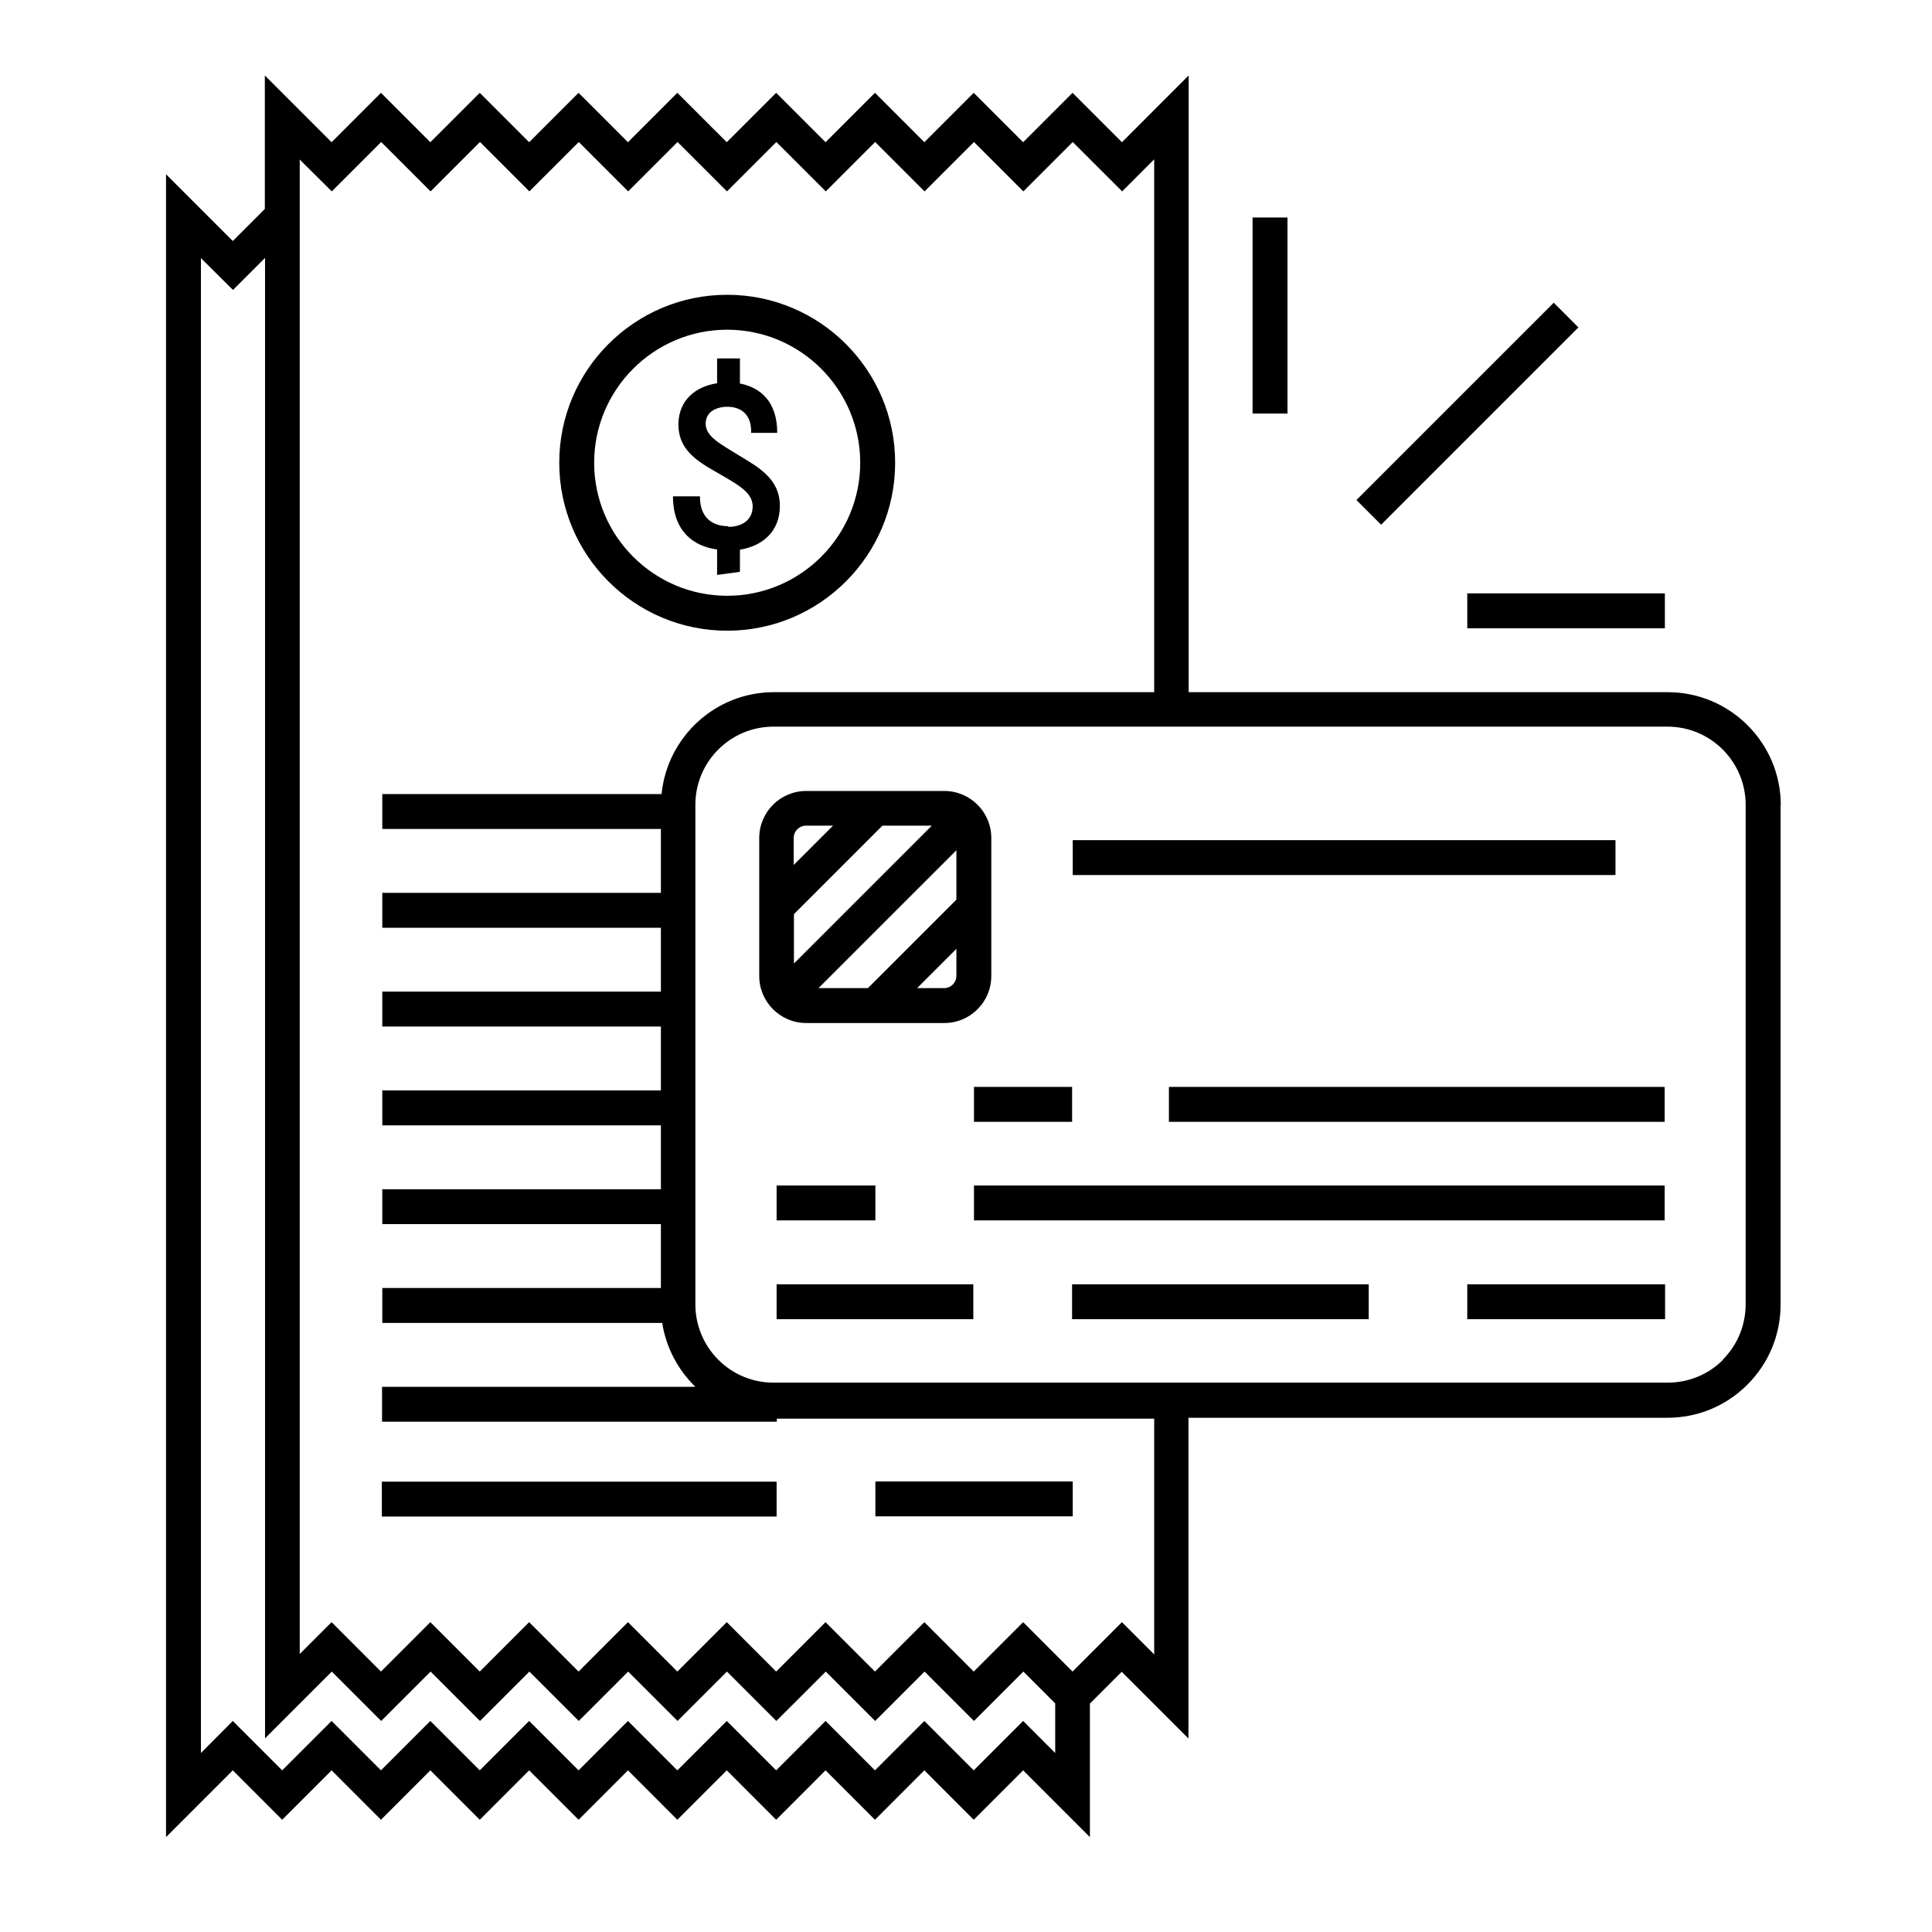 <svg width="64" height="64" viewBox="0 0 64 64" fill="none" xmlns="http://www.w3.org/2000/svg">
<g id="Servicios">
<g id="New">
<path id="Vector" d="M24.125 17.431C23.616 17.431 23.18 17.162 23.187 16.442H22.293C22.293 17.591 22.969 18.1 23.755 18.202V19.045L24.511 18.944V18.209C25.267 18.085 25.834 17.605 25.834 16.755C25.834 15.853 25.107 15.467 24.46 15.075C23.864 14.704 23.376 14.464 23.376 14.034C23.376 13.649 23.718 13.475 24.096 13.475C24.474 13.475 24.904 13.664 24.882 14.34H25.747C25.747 13.3 25.187 12.835 24.511 12.704V11.874H23.755V12.696C23.064 12.798 22.474 13.242 22.474 14.064C22.474 14.987 23.238 15.351 23.871 15.722C24.474 16.071 24.933 16.325 24.933 16.776C24.933 17.227 24.576 17.453 24.125 17.453" fill="black"/>
<path id="Vector_2" d="M25.726 49.082H12.649V50.238H25.726V49.082Z" fill="black"/>
<path id="Vector_3" d="M35.536 49.075H28.998V50.231H35.536V49.075Z" fill="black"/>
<path id="Vector_4" d="M24.089 20.893C27.158 20.893 29.653 18.398 29.653 15.329C29.653 12.26 27.158 9.765 24.089 9.765C21.02 9.765 18.526 12.26 18.526 15.329C18.526 18.398 21.02 20.893 24.089 20.893ZM24.089 10.922C26.518 10.922 28.496 12.9 28.496 15.329C28.496 17.758 26.518 19.736 24.089 19.736C21.66 19.736 19.682 17.758 19.682 15.329C19.682 12.9 21.66 10.922 24.089 10.922Z" fill="black"/>
<path id="Vector_5" d="M58.991 26.674C58.991 24.609 57.311 22.929 55.245 22.929H39.376V2.5L37.166 4.711L35.529 3.075L33.893 4.711L32.256 3.075L30.62 4.711L28.984 3.075L27.347 4.711L25.711 3.075L24.075 4.711L22.438 3.075L20.802 4.711L19.166 3.075L17.529 4.711L15.893 3.075L14.256 4.711L12.62 3.075L10.984 4.711L8.773 2.5V6.922L7.711 7.984L5.5 5.773V60.856L7.711 58.645L9.347 60.282L10.984 58.645L12.62 60.282L14.256 58.645L15.893 60.282L17.529 58.645L19.166 60.282L20.802 58.645L22.438 60.282L24.075 58.645L25.711 60.282L27.347 58.645L28.984 60.282L30.62 58.645L32.256 60.282L33.893 58.645L36.104 60.856V56.434L37.158 55.38L39.369 57.591V46.965H55.238C56.242 46.965 57.18 46.573 57.886 45.867C58.591 45.162 58.984 44.216 58.984 43.22V26.674H58.991ZM34.955 58.071L33.893 57.009L32.256 58.645L30.62 57.009L28.984 58.645L27.347 57.009L25.711 58.645L24.075 57.009L22.438 58.645L20.802 57.009L19.166 58.645L17.529 57.009L15.893 58.645L14.256 57.009L12.62 58.645L10.984 57.009L9.347 58.645L7.711 57.009L6.656 58.071V8.551L7.718 9.605L8.78 8.544V57.584L10.991 55.373L12.627 57.009L14.264 55.373L15.9 57.009L17.536 55.373L19.173 57.009L20.809 55.373L22.445 57.009L24.082 55.373L25.718 57.009L27.355 55.373L28.991 57.009L30.627 55.373L32.264 57.009L33.9 55.373L34.955 56.427V58.064V58.071ZM38.227 54.798L37.166 53.736L35.529 55.373L33.893 53.736L32.256 55.373L30.62 53.736L28.984 55.373L27.347 53.736L25.711 55.373L24.075 53.736L22.438 55.373L20.802 53.736L19.166 55.373L17.529 53.736L15.893 55.373L14.256 53.736L12.62 55.373L10.984 53.736L9.929 54.791V5.285L10.991 6.34L12.627 4.704L14.264 6.34L15.9 4.704L17.536 6.34L19.173 4.704L20.809 6.34L22.445 4.704L24.082 6.34L25.718 4.704L27.355 6.34L28.991 4.704L30.627 6.34L32.264 4.704L33.9 6.34L35.536 4.704L37.173 6.34L38.234 5.278V22.929H25.638C23.696 22.929 22.104 24.413 21.915 26.304H12.664V27.46H21.893V29.576H12.664V30.733H21.893V32.849H12.664V34.005H21.893V36.122H12.664V37.278H21.893V39.395H12.664V40.551H21.893V42.667H12.664V43.824H21.936C22.067 44.645 22.46 45.38 23.035 45.94H12.656V47.096H25.733V46.995H38.234V54.834L38.227 54.798ZM57.078 45.045C56.591 45.533 55.936 45.802 55.245 45.802H25.624C24.191 45.802 23.035 44.638 23.035 43.206V26.66C23.035 25.227 24.198 24.071 25.624 24.071H55.238C56.671 24.071 57.827 25.235 57.827 26.66V43.206C57.827 43.896 57.558 44.551 57.071 45.038" fill="black"/>
<path id="Vector_6" d="M32.242 42.544H25.726V43.7H32.242V42.544Z" fill="black"/>
<path id="Vector_7" d="M53.515 27.831H35.536V28.987H53.515V27.831Z" fill="black"/>
<path id="Vector_8" d="M45.34 42.544H35.514V43.7H45.34V42.544Z" fill="black"/>
<path id="Vector_9" d="M55.158 42.544H48.605V43.7H55.158V42.544Z" fill="black"/>
<path id="Vector_10" d="M28.998 39.271H25.726V40.427H28.998V39.271Z" fill="black"/>
<path id="Vector_11" d="M55.144 39.271H32.264V40.427H55.144V39.271Z" fill="black"/>
<path id="Vector_12" d="M55.144 36.005H38.722V37.162H55.144V36.005Z" fill="black"/>
<path id="Vector_13" d="M35.515 36.005H32.264V37.162H35.515V36.005Z" fill="black"/>
<path id="Vector_14" d="M51.47 10.028L44.933 16.564L45.751 17.382L52.287 10.846L51.47 10.028Z" fill="black"/>
<path id="Vector_15" d="M55.151 19.656H48.605V20.813H55.151V19.656Z" fill="black"/>
<path id="Vector_16" d="M42.649 7.205H41.493V13.7H42.649V7.205Z" fill="black"/>
<path id="Vector_17" d="M31.282 33.889C32.14 33.889 32.838 33.191 32.838 32.333V27.758C32.838 26.9 32.14 26.202 31.282 26.202H26.707C25.849 26.202 25.151 26.9 25.151 27.758V32.333C25.151 33.191 25.849 33.889 26.707 33.889H31.282ZM26.3 31.918V30.282L29.231 27.351H30.867L26.3 31.918ZM31.682 28.166V29.802L28.751 32.733H27.114L31.682 28.166ZM31.274 32.733H30.38L31.682 31.431V32.325C31.682 32.551 31.5 32.733 31.274 32.733ZM26.7 27.351H27.595L26.293 28.653V27.758C26.293 27.533 26.474 27.351 26.7 27.351Z" fill="black"/>
</g>
</g>
</svg>
